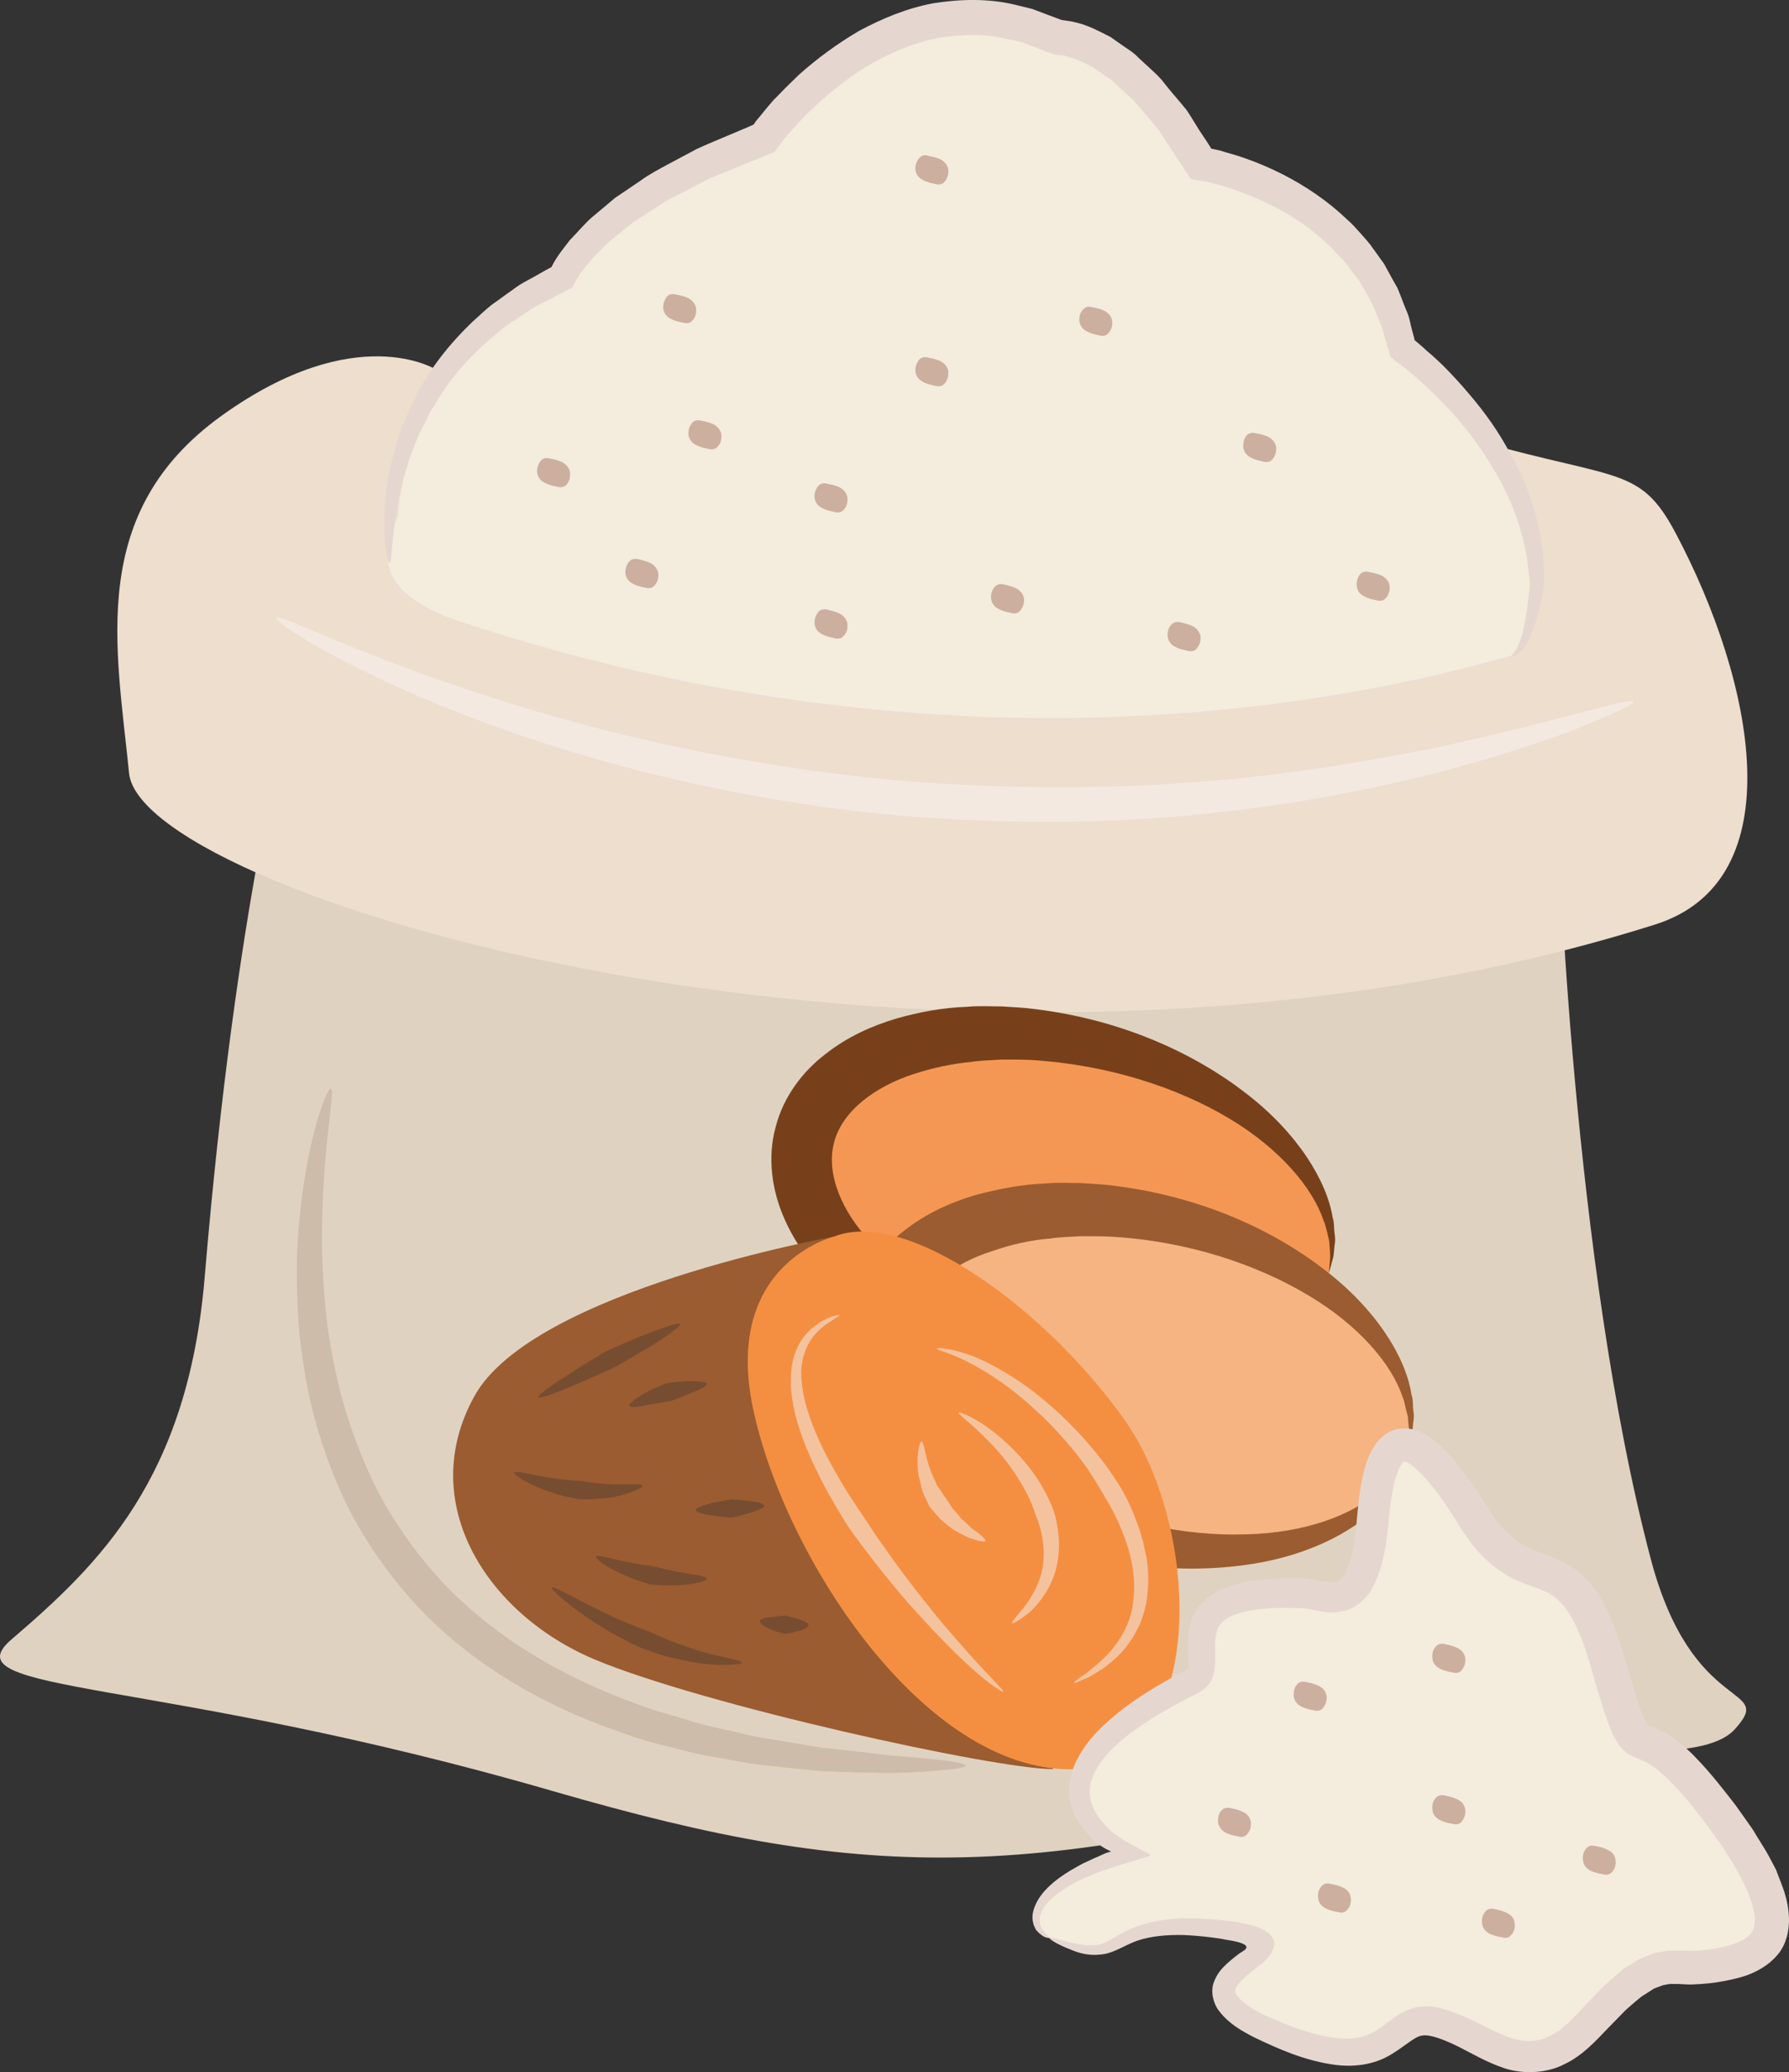 <?xml version="1.0" encoding="UTF-8" standalone="no"?>
<!-- Creator: CorelDRAW Home & Student X7 -->

<svg
   xmlns:dc="http://purl.org/dc/elements/1.1/"
   xmlns:cc="http://creativecommons.org/ns#"
   xmlns:rdf="http://www.w3.org/1999/02/22-rdf-syntax-ns#"
   xmlns:svg="http://www.w3.org/2000/svg"
   xmlns="http://www.w3.org/2000/svg"
   xmlns:sodipodi="http://sodipodi.sourceforge.net/DTD/sodipodi-0.dtd"
   xmlns:inkscape="http://www.inkscape.org/namespaces/inkscape"
   xml:space="preserve"
   width="46.819mm"
   height="54.202mm"
   version="1.1"
   style="clip-rule:evenodd;fill-rule:evenodd;image-rendering:optimizeQuality;shape-rendering:geometricPrecision;text-rendering:geometricPrecision"
   viewBox="0 0 4681.864 5420.167"
   id="svg99"
   sodipodi:docname="2443.svg"
   inkscape:version="0.92.4 (5da689c313, 2019-01-14)"><rect x="0" y="0" width="4681.864" height="5420.167" fill="#333333" stroke="none"/><sodipodi:namedview
   pagecolor="#ffffff"
   bordercolor="#666666"
   borderopacity="1"
   objecttolerance="10"
   gridtolerance="10"
   guidetolerance="10"
   inkscape:pageopacity="0"
   inkscape:pageshadow="2"
   inkscape:window-width="640"
   inkscape:window-height="480"
   id="namedview101"
   showgrid="false"
   inkscape:zoom="0.2102413"
   inkscape:cx="87.865445"
   inkscape:cy="91.716048"
   inkscape:window-x="0"
   inkscape:window-y="0"
   inkscape:window-maximized="0"
   inkscape:current-layer="svg99" />
 <defs
   id="defs4">
  <style
   type="text/css"
   id="style2">
   <![CDATA[
    .fil8 {fill:#77401B;fill-rule:nonzero}
    .fil12 {fill:#774D31;fill-rule:nonzero}
    .fil10 {fill:#9B5C31;fill-rule:nonzero}
    .fil5 {fill:#CCAF9F;fill-rule:nonzero}
    .fil6 {fill:#CEBCAA;fill-rule:nonzero}
    .fil0 {fill:#E0D2C1;fill-rule:nonzero}
    .fil3 {fill:#E5D7CF;fill-rule:nonzero}
    .fil1 {fill:#EDDECE;fill-rule:nonzero}
    .fil11 {fill:#F48F42;fill-rule:nonzero}
    .fil4 {fill:#F4E9E1;fill-rule:nonzero}
    .fil2 {fill:#F4ECDC;fill-rule:nonzero}
    .fil7 {fill:#F59754;fill-rule:nonzero}
    .fil9 {fill:#F5B482;fill-rule:nonzero}
    .fil13 {fill:#F5C29E;fill-rule:nonzero}
   ]]>
  </style>
 </defs>
 <g
   id="Vrstva_x0020_1"
   transform="translate(-8175.227,-11856.487)">
  <path
   class="fil0"
   d="m 12253,14022 c 0,0 37,1134 242,1911 110,418 330,326 220,447 -101,110 -504,17 -737,86 -1089,319 -1518,318 -2354,76 -1042,-302 -1586,-253 -1419,-397 231,-198 462,-421 506,-949 83,-990 220,-1465 220,-1465 z"
   id="path7"
   inkscape:connector-curvature="0"
   style="fill:#e0d2c1;fill-rule:nonzero" />
  <path
   class="fil1"
   d="m 9316,12823 c 0,0 -209,-132 -561,121 -352,253 -275,605 -242,935 33,330 2178,968 3993,396 366,-115 260,-636 55,-1023 -99,-187 -154,-132 -594,-264 z"
   id="path9"
   inkscape:connector-curvature="0"
   style="fill:#eddece;fill-rule:nonzero" />
  <path
   class="fil2"
   d="m 9217,13208 c 0,0 11,-418 429,-627 0,0 77,-198 528,-363 0,0 330,-472 770,-264 0,0 176,-10 374,330 0,0 440,66 528,484 0,0 352,253 352,616 0,0 -19,174 -66,187 -693,198 -1661,264 -2717,-77 -112,-36 -297,-99 -198,-286 z"
   id="path11"
   inkscape:connector-curvature="0"
   style="fill:#f4ecdc;fill-rule:nonzero" />
  <path
   class="fil3"
   d="m 12132,13571 c -1,-1 0,-2 2,-4 2,-2 5,-5 8,-9 5,-8 11,-23 17,-43 5,-20 10,-45 14,-76 2,-15 4,-32 6,-50 1,-6 -1,-15 -2,-25 -1,-9 -2,-18 -3,-28 -10,-78 -38,-171 -98,-265 -28,-47 -64,-95 -106,-141 -22,-23 -44,-46 -69,-68 -12,-11 -24,-23 -37,-33 -7,-6 -13,-11 -20,-16 l -11,-8 -19,-15 c -5,-17 -10,-34 -15,-52 -4,-13 -7,-26 -12,-38 -6,-13 -11,-25 -16,-38 -3,-6 -6,-13 -9,-19 l -10,-18 c -7,-12 -14,-24 -21,-36 -9,-11 -18,-23 -26,-34 -8,-12 -19,-22 -29,-33 -10,-10 -19,-22 -31,-31 -43,-41 -95,-75 -152,-102 -28,-14 -58,-26 -89,-37 -15,-5 -31,-10 -46,-14 -8,-2 -16,-4 -24,-6 l -6,-1 -12,-2 -24,-4 c -18,-27 -35,-53 -53,-80 l -20,-31 -10,-16 -12,-14 c -16,-19 -32,-38 -48,-57 -17,-19 -37,-34 -55,-52 -8,-9 -19,-15 -29,-22 l -30,-21 c -21,-10 -43,-22 -64,-27 -5,-2 -10,-3 -15,-4 l -7,-1 c -7,-1 -11,1 -19,-3 l -12,-4 -5,-1 -9,-4 -18,-7 -36,-14 -37,-8 c -59,-15 -120,-13 -178,-4 -59,10 -115,34 -167,61 -52,29 -99,64 -143,103 -22,19 -42,40 -62,60 -9,11 -19,21 -28,32 l -13,16 -7,9 -13,18 c -57,23 -112,46 -167,68 -24,12 -48,24 -71,37 -24,11 -47,23 -68,38 -22,14 -43,27 -64,41 -19,15 -38,31 -57,46 -18,15 -34,33 -50,49 -14,17 -30,35 -39,52 l -2,3 -5,9 -4,7 -1,4 c -2,1 -3,1 -4,2 l -25,13 c -11,5 -20,11 -30,16 -20,10 -41,19 -58,32 -18,12 -36,23 -53,35 -17,12 -32,26 -48,39 -60,52 -109,110 -142,169 -10,14 -18,28 -24,43 -7,14 -15,28 -21,42 -11,28 -22,54 -29,80 -17,51 -25,97 -30,134 -11,74 -10,116 -15,116 -5,1 -15,-40 -14,-118 1,-39 5,-88 18,-142 6,-28 16,-57 25,-88 6,-15 13,-30 20,-46 6,-16 14,-32 23,-48 33,-65 83,-130 146,-190 16,-14 32,-30 50,-44 19,-13 37,-27 56,-40 19,-15 41,-25 62,-37 10,-6 21,-12 32,-18 7,-4 4,-2 6,-3 0,0 0,-1 0,-2 0,0 1,-1 0,1 l 2,-4 c 13,-25 30,-45 46,-66 19,-19 36,-40 56,-58 20,-17 41,-34 62,-52 22,-15 45,-30 68,-46 22,-16 47,-29 71,-42 25,-13 50,-27 75,-40 26,-12 53,-23 79,-34 23,-10 46,-19 68,-29 1,0 1,0 1,0 l 6,-9 15,-18 c 10,-13 20,-24 30,-36 22,-23 44,-45 67,-67 48,-43 101,-82 159,-116 60,-32 124,-59 194,-72 70,-11 144,-13 214,4 l 45,11 42,16 35,13 c -2,0 1,0 1,0 l 13,2 c 9,1 18,3 26,5 32,8 59,23 87,37 l 37,26 c 12,8 25,16 35,27 21,20 43,38 62,59 17,22 35,43 53,64 l 13,16 11,17 21,34 22,33 10,16 h -1 l 9,2 c 10,2 19,4 27,7 18,5 35,10 52,16 35,12 67,26 99,42 63,32 121,72 170,119 13,11 24,24 35,36 11,13 23,25 32,39 10,13 19,27 29,40 8,14 15,28 23,42 l 12,21 c 3,7 6,15 9,22 5,14 11,29 17,43 6,14 8,29 12,44 l 6,22 1,5 v 0 l 1,2 12,10 c 7,6 14,12 20,18 14,11 27,24 40,36 25,25 48,50 69,75 44,51 80,103 108,156 59,103 84,206 88,290 1,11 1,21 1,31 0,5 0,10 0,15 1,4 0,12 -1,16 -3,18 -7,35 -10,51 -8,31 -16,57 -26,78 -9,20 -20,35 -30,43 -4,4 -9,6 -12,6 -3,0 -5,0 -5,-1 z"
   id="path13"
   inkscape:connector-curvature="0"
   style="fill:#e5d7cf;fill-rule:nonzero" />
  <path
   class="fil4"
   d="m 12451,13692 c 2,6 -45,28 -131,63 -43,19 -97,36 -160,57 -63,22 -136,41 -216,64 -162,41 -357,81 -577,105 -220,25 -464,33 -719,17 -255,-14 -496,-54 -711,-104 -215,-50 -405,-112 -561,-173 -311,-122 -484,-238 -478,-249 7,-11 188,84 500,188 156,53 345,107 557,152 213,44 449,81 699,95 250,15 489,10 705,-9 216,-19 409,-53 570,-85 322,-69 517,-135 522,-121 z"
   id="path15"
   inkscape:connector-curvature="0"
   style="fill:#f4e9e1;fill-rule:nonzero" />
  <path
   class="fil5"
   d="m 9646,13065 c 11,6 19,15 21,27 1,14 -2,25 -10,33 -6,6 -15,7 -22,5 -9,-2 -21,-4 -33,-10 -11,-5 -19,-14 -21,-27 -1,-13 3,-24 11,-33 5,-5 14,-7 22,-4 8,1 21,4 32,9 z"
   id="path17"
   inkscape:connector-curvature="0"
   style="fill:#ccaf9f;fill-rule:nonzero" />
  <path
   class="fil5"
   d="m 9877,13329 c 11,6 19,15 21,27 1,14 -2,24 -11,33 -5,6 -14,7 -21,5 -9,-2 -22,-4 -33,-10 -11,-5 -19,-14 -21,-27 -1,-13 3,-24 11,-33 5,-5 14,-7 22,-5 8,2 21,5 32,10 z"
   id="path19"
   inkscape:connector-curvature="0"
   style="fill:#ccaf9f;fill-rule:nonzero" />
  <path
   class="fil5"
   d="m 10042,12966 c 11,6 19,15 21,27 1,14 -2,25 -11,33 -5,6 -14,7 -21,5 -9,-2 -22,-4 -33,-10 -11,-5 -19,-14 -21,-27 -1,-13 3,-24 11,-33 5,-5 14,-7 22,-4 8,1 21,4 32,9 z"
   id="path21"
   inkscape:connector-curvature="0"
   style="fill:#ccaf9f;fill-rule:nonzero" />
  <path
   class="fil5"
   d="m 9976,12636 c 11,6 19,15 21,27 1,14 -2,25 -11,33 -5,6 -14,7 -21,5 -9,-2 -22,-4 -33,-10 -11,-5 -19,-14 -21,-27 -1,-13 3,-24 11,-33 5,-5 14,-7 22,-4 8,1 21,4 32,9 z"
   id="path23"
   inkscape:connector-curvature="0"
   style="fill:#ccaf9f;fill-rule:nonzero" />
  <path
   class="fil5"
   d="m 10372,13131 c 11,6 19,15 21,27 1,14 -2,25 -11,33 -5,6 -14,7 -22,5 -8,-2 -21,-4 -32,-10 -11,-5 -19,-14 -21,-27 -1,-13 3,-24 11,-33 5,-5 14,-7 22,-4 8,1 21,4 32,9 z"
   id="path25"
   inkscape:connector-curvature="0"
   style="fill:#ccaf9f;fill-rule:nonzero" />
  <path
   class="fil5"
   d="m 10372,13461 c 11,6 19,15 21,27 1,14 -2,24 -11,33 -5,6 -14,7 -22,5 -8,-2 -21,-4 -32,-10 -11,-5 -19,-14 -21,-27 -1,-13 3,-24 11,-33 5,-5 14,-7 22,-5 8,2 21,5 32,10 z"
   id="path27"
   inkscape:connector-curvature="0"
   style="fill:#ccaf9f;fill-rule:nonzero" />
  <path
   class="fil5"
   d="m 10834,13395 c 11,6 19,15 21,27 1,14 -3,24 -11,33 -5,6 -14,7 -22,5 -8,-2 -21,-4 -32,-10 -11,-5 -19,-14 -21,-27 -1,-13 2,-24 11,-33 5,-5 14,-7 21,-5 9,2 22,5 33,10 z"
   id="path29"
   inkscape:connector-curvature="0"
   style="fill:#ccaf9f;fill-rule:nonzero" />
  <path
   class="fil5"
   d="m 10636,12801 c 11,6 19,15 21,27 1,14 -3,25 -11,33 -5,6 -14,7 -22,5 -8,-2 -21,-4 -32,-10 -11,-5 -19,-14 -21,-27 -1,-13 3,-24 11,-33 5,-5 14,-7 22,-4 8,1 21,4 32,9 z"
   id="path31"
   inkscape:connector-curvature="0"
   style="fill:#ccaf9f;fill-rule:nonzero" />
  <path
   class="fil5"
   d="m 10636,12273 c 11,6 19,15 21,27 1,14 -3,25 -11,33 -5,6 -14,7 -22,5 -8,-2 -21,-4 -32,-10 -11,-5 -19,-14 -21,-26 -1,-14 3,-25 11,-33 5,-6 14,-8 22,-5 8,2 21,4 32,9 z"
   id="path33"
   inkscape:connector-curvature="0"
   style="fill:#ccaf9f;fill-rule:nonzero" />
  <path
   class="fil5"
   d="m 11065,12669 c 11,6 19,15 21,27 1,14 -3,25 -11,33 -5,6 -14,7 -22,5 -8,-2 -21,-4 -32,-10 -11,-5 -19,-14 -21,-27 -1,-13 2,-24 11,-32 5,-6 14,-8 21,-5 9,1 22,4 33,9 z"
   id="path35"
   inkscape:connector-curvature="0"
   style="fill:#ccaf9f;fill-rule:nonzero" />
  <path
   class="fil5"
   d="m 11494,12999 c 11,6 19,15 21,27 1,14 -3,25 -11,33 -5,6 -14,7 -22,5 -8,-2 -21,-4 -32,-10 -11,-5 -19,-14 -21,-27 -1,-13 2,-24 10,-33 6,-5 15,-7 22,-4 9,1 22,4 33,9 z"
   id="path37"
   inkscape:connector-curvature="0"
   style="fill:#ccaf9f;fill-rule:nonzero" />
  <path
   class="fil5"
   d="m 11296,13494 c 11,6 19,15 21,27 1,14 -3,24 -11,33 -5,6 -14,7 -22,5 -8,-2 -21,-4 -32,-10 -11,-5 -19,-14 -21,-27 -1,-13 2,-24 11,-33 5,-5 14,-7 21,-5 9,2 22,5 33,10 z"
   id="path39"
   inkscape:connector-curvature="0"
   style="fill:#ccaf9f;fill-rule:nonzero" />
  <path
   class="fil5"
   d="m 11791,13362 c 11,6 19,15 21,27 1,14 -3,24 -11,33 -5,6 -14,7 -22,5 -9,-2 -21,-4 -32,-10 -12,-5 -19,-14 -21,-27 -1,-13 2,-24 10,-33 6,-5 15,-7 22,-4 9,1 21,4 33,9 z"
   id="path41"
   inkscape:connector-curvature="0"
   style="fill:#ccaf9f;fill-rule:nonzero" />
  <path
   class="fil6"
   d="m 10702,16475 c 0,6 -41,11 -115,16 -37,2 -83,5 -136,2 -26,0 -54,-1 -84,-2 -15,-1 -31,-1 -47,-2 -16,-2 -32,-3 -48,-5 -34,-3 -69,-7 -105,-11 -36,-4 -74,-12 -112,-19 -20,-3 -40,-7 -60,-11 -20,-5 -40,-10 -60,-15 -41,-11 -83,-20 -125,-37 -169,-56 -351,-148 -503,-293 -76,-73 -138,-155 -189,-240 -50,-86 -85,-175 -111,-261 -26,-87 -39,-171 -48,-250 -7,-79 -8,-153 -6,-221 14,-269 78,-426 88,-422 14,3 -26,163 -23,423 2,65 6,136 16,211 12,75 27,154 54,234 26,80 60,162 107,240 48,78 105,153 175,220 140,134 308,222 468,280 39,16 79,26 118,38 20,6 39,12 58,17 19,5 38,9 56,13 38,8 73,18 108,23 35,6 69,12 101,17 16,3 32,5 47,8 16,1 31,3 46,5 29,3 57,6 82,9 52,8 97,9 134,13 73,7 114,13 114,20 z"
   id="path43"
   inkscape:connector-curvature="0"
   style="fill:#cebcaa;fill-rule:nonzero" />
  <g
   id="_604205200">
   <path
   class="fil7"
   d="m 11653,15186 c -59,225 -414,328 -793,228 -379,-100 -638,-364 -579,-589 60,-226 415,-328 794,-228 379,99 638,363 578,589 z"
   id="path45"
   inkscape:connector-curvature="0"
   style="fill:#f59754;fill-rule:nonzero" />
   <path
   class="fil8"
   d="m 11653,15186 c 0,0 1,-13 3,-37 1,-12 -1,-26 -2,-44 -1,-8 -4,-17 -6,-27 -3,-9 -4,-19 -9,-29 -28,-84 -113,-187 -247,-267 -134,-80 -316,-141 -520,-153 -25,-1 -51,-1 -76,-1 -26,2 -52,2 -78,6 -52,5 -103,16 -152,32 -99,32 -187,96 -208,179 -22,83 22,182 93,257 35,39 74,74 117,104 20,16 43,28 64,43 23,13 45,26 68,37 182,90 371,126 527,122 156,-3 281,-50 346,-110 10,-6 16,-14 23,-22 6,-7 13,-13 18,-20 9,-15 19,-26 24,-37 10,-22 15,-33 15,-33 0,0 -3,12 -9,36 -3,11 -10,25 -17,41 -4,9 -10,17 -16,26 -6,8 -11,18 -20,27 -59,75 -188,147 -357,172 -169,24 -378,7 -590,-80 -27,-11 -53,-24 -79,-37 -26,-15 -53,-28 -78,-46 -52,-32 -102,-72 -147,-119 -46,-47 -88,-103 -116,-171 -28,-67 -41,-151 -19,-230 20,-80 72,-147 130,-191 58,-46 122,-74 185,-93 63,-18 125,-29 186,-31 31,-3 61,-1 91,-1 29,2 58,3 87,7 228,28 418,116 553,221 135,104 211,230 226,325 4,12 3,23 4,33 1,11 3,21 2,30 -3,18 -2,33 -6,45 -6,23 -10,36 -10,36 z"
   id="path47"
   inkscape:connector-curvature="0"
   style="fill:#77401b;fill-rule:nonzero" />
   <path
   class="fil9"
   d="m 11860,15648 c -60,226 -415,327 -794,228 -379,-100 -638,-363 -578,-589 59,-226 414,-328 793,-228 379,99 638,363 579,589 z"
   id="path49"
   inkscape:connector-curvature="0"
   style="fill:#f5b482;fill-rule:nonzero" />
   <path
   class="fil10"
   d="m 11860,15648 c 0,0 1,-13 3,-37 1,-12 -2,-26 -3,-44 0,-8 -4,-17 -6,-27 -2,-9 -4,-20 -8,-29 -28,-85 -113,-187 -248,-267 -134,-80 -316,-142 -519,-153 -25,-1 -51,-1 -77,-1 -26,2 -52,2 -77,6 -53,4 -104,16 -153,33 -99,31 -186,95 -207,178 -23,83 22,181 92,257 35,39 74,74 117,104 21,16 43,29 64,43 23,12 45,26 68,36 182,91 372,128 527,123 157,-3 281,-51 347,-110 9,-7 16,-14 22,-21 7,-8 14,-14 19,-22 9,-14 18,-25 23,-36 10,-22 16,-33 16,-33 0,0 -3,12 -9,35 -3,12 -11,26 -18,42 -3,9 -10,17 -15,25 -6,9 -12,19 -20,28 -60,74 -188,147 -357,171 -169,25 -379,8 -591,-79 -26,-11 -53,-25 -79,-37 -26,-15 -53,-28 -78,-46 -52,-32 -101,-72 -147,-119 -46,-47 -88,-103 -116,-171 -28,-68 -40,-151 -19,-231 21,-79 72,-146 130,-190 58,-46 122,-74 185,-93 63,-17 126,-29 187,-31 30,-3 60,-1 90,-1 29,2 58,3 87,7 228,28 418,116 553,221 136,104 212,231 226,325 4,12 4,23 4,34 1,10 3,19 2,29 -3,18 -2,33 -6,45 -6,23 -9,36 -9,36 z"
   id="path51"
   inkscape:connector-curvature="0"
   style="fill:#9b5c31;fill-rule:nonzero" />
   <path
   class="fil10"
   d="m 10358,15091 c 0,0 -788,141 -941,417 -154,277 30,569 314,689 284,119 1048,287 1200,287 l -185,-697 z"
   id="path53"
   inkscape:connector-curvature="0"
   style="fill:#9b5c31;fill-rule:nonzero" />
   <path
   class="fil11"
   d="m 10358,15091 c 0,0 -292,71 -212,450 80,379 432,926 812,943 379,16 368,-618 162,-911 -206,-292 -571,-558 -762,-482 z"
   id="path55"
   inkscape:connector-curvature="0"
   style="fill:#f48f42;fill-rule:nonzero" />
   <path
   class="fil12"
   d="m 10117,16206 c 0,5 -65,10 -131,-2 -16,-3 -32,-7 -47,-10 -16,-4 -30,-7 -42,-12 -23,-8 -40,-13 -41,-14 -1,0 -18,-7 -42,-20 -12,-6 -26,-14 -41,-22 -14,-8 -29,-18 -44,-27 -60,-39 -113,-85 -110,-90 4,-5 64,30 126,60 16,8 32,15 46,22 15,7 29,12 41,17 24,10 41,16 42,16 1,1 16,7 38,17 11,5 24,9 38,15 14,4 29,11 44,15 60,20 123,27 123,35 z"
   id="path57"
   inkscape:connector-curvature="0"
   style="fill:#774d31;fill-rule:nonzero" />
   <path
   class="fil12"
   d="m 10025,15986 c 0,6 -35,15 -72,17 -18,0 -37,1 -51,0 -14,-1 -24,-2 -25,-2 0,0 -10,-3 -25,-8 -14,-4 -33,-12 -51,-20 -37,-17 -69,-39 -66,-45 3,-6 40,6 76,13 19,3 37,8 51,9 14,2 24,4 24,4 1,0 9,2 22,5 13,4 30,6 47,10 34,6 69,10 70,17 z"
   id="path59"
   inkscape:connector-curvature="0"
   style="fill:#774d31;fill-rule:nonzero" />
   <path
   class="fil12"
   d="m 10291,16107 c 0,7 -15,13 -31,17 -7,2 -16,4 -22,5 -6,1 -10,1 -10,1 0,0 -5,-1 -11,-3 -7,-2 -16,-4 -24,-8 -17,-7 -31,-17 -29,-23 2,-7 19,-9 35,-10 16,-3 31,-3 32,-4 0,0 4,1 9,3 6,1 13,3 21,5 15,5 30,11 30,17 z"
   id="path61"
   inkscape:connector-curvature="0"
   style="fill:#774d31;fill-rule:nonzero" />
   <path
   class="fil12"
   d="m 9857,15743 c 1,5 -37,22 -79,30 -11,2 -22,2 -32,3 -10,1 -19,2 -28,2 -16,0 -27,0 -28,0 0,0 -12,-2 -29,-6 -17,-3 -40,-11 -61,-18 -44,-17 -82,-40 -79,-46 3,-6 45,6 88,13 21,3 42,7 59,7 16,2 27,2 27,2 1,0 11,2 26,4 7,1 16,2 25,3 9,0 19,2 29,2 40,2 80,-3 82,4 z"
   id="path63"
   inkscape:connector-curvature="0"
   style="fill:#774d31;fill-rule:nonzero" />
   <path
   class="fil12"
   d="m 9955,15320 c 3,6 -39,34 -80,60 -22,12 -43,25 -60,35 -16,9 -27,16 -27,16 -1,0 -14,6 -33,15 -18,8 -43,19 -68,30 -49,21 -100,41 -103,35 -2,-6 42,-36 88,-65 22,-15 45,-28 63,-39 17,-11 30,-18 30,-18 1,0 13,-5 30,-13 18,-8 41,-18 64,-27 47,-18 93,-35 96,-29 z"
   id="path65"
   inkscape:connector-curvature="0"
   style="fill:#774d31;fill-rule:nonzero" />
   <path
   class="fil12"
   d="m 10025,15476 c 1,7 -22,17 -46,26 -12,5 -23,10 -32,13 -9,4 -15,5 -15,6 -1,-1 -7,1 -17,3 -10,2 -23,4 -37,6 -26,6 -53,10 -56,4 -3,-6 20,-22 45,-36 12,-6 25,-12 35,-16 10,-5 17,-7 17,-7 1,0 7,-1 17,-3 10,-1 23,-2 36,-3 26,0 52,1 53,7 z"
   id="path67"
   inkscape:connector-curvature="0"
   style="fill:#774d31;fill-rule:nonzero" />
   <path
   class="fil12"
   d="m 10175,15795 c 1,6 -20,14 -41,20 -10,3 -21,6 -29,8 -8,2 -14,3 -14,3 0,1 -7,0 -16,-1 -8,-1 -21,-2 -33,-4 -23,-3 -46,-8 -46,-15 0,-6 23,-13 45,-19 12,-2 23,-4 31,-6 9,-1 15,-2 15,-3 1,0 6,1 15,1 7,1 18,1 29,3 22,2 43,6 44,13 z"
   id="path69"
   inkscape:connector-curvature="0"
   style="fill:#774d31;fill-rule:nonzero" />
   <path
   class="fil13"
   d="m 10801,16281 c -2,3 -33,-17 -74,-53 -41,-36 -92,-87 -141,-141 -50,-54 -96,-111 -130,-155 -34,-44 -56,-75 -57,-77 -2,-2 -24,-36 -54,-89 -29,-53 -66,-125 -87,-204 -10,-39 -16,-80 -12,-119 3,-39 18,-74 39,-97 21,-24 44,-36 60,-43 16,-6 27,-8 27,-6 1,1 -8,6 -22,15 -14,9 -34,23 -50,45 -16,23 -27,53 -28,88 0,35 7,72 19,108 23,72 62,140 92,191 31,50 54,82 55,84 2,2 21,34 53,78 31,45 75,103 120,159 45,56 93,110 129,149 37,40 63,65 61,67 z"
   id="path71"
   inkscape:connector-curvature="0"
   style="fill:#f5c29e;fill-rule:nonzero" />
   <path
   class="fil13"
   d="m 10986,16258 c -1,-1 6,-7 19,-16 13,-8 30,-22 49,-39 39,-34 81,-91 87,-159 9,-66 -9,-134 -29,-182 -19,-48 -39,-79 -40,-81 -1,-1 -19,-35 -51,-83 -33,-47 -82,-105 -139,-156 -55,-52 -118,-94 -168,-120 -50,-27 -88,-34 -87,-38 0,-3 40,-1 95,20 54,22 123,62 183,113 61,49 114,108 151,155 37,48 57,84 58,86 1,2 21,35 39,88 6,14 9,29 14,44 2,8 3,16 5,24 2,8 4,17 5,26 5,34 4,73 -2,110 -3,9 -4,19 -7,27 -3,9 -6,18 -9,27 -9,16 -16,33 -27,47 -19,29 -44,50 -66,67 -23,15 -42,27 -57,32 -14,7 -23,10 -23,8 z"
   id="path73"
   inkscape:connector-curvature="0"
   style="fill:#f5c29e;fill-rule:nonzero" />
   <path
   class="fil13"
   d="m 10824,16102 c -3,-3 12,-17 30,-40 18,-23 38,-56 47,-92 9,-36 6,-74 0,-102 -6,-27 -14,-46 -15,-47 0,-1 -6,-21 -19,-49 -14,-29 -36,-65 -62,-98 -26,-33 -57,-63 -81,-85 -24,-21 -41,-35 -40,-37 2,-3 23,5 51,22 29,17 64,45 95,77 32,32 59,69 76,100 17,30 25,54 26,55 0,1 8,22 12,55 5,32 4,78 -11,118 -15,42 -42,76 -65,96 -24,20 -43,29 -44,27 z"
   id="path75"
   inkscape:connector-curvature="0"
   style="fill:#f5c29e;fill-rule:nonzero" />
   <path
   class="fil13"
   d="m 10754,15887 c -1,3 -11,2 -26,-3 -7,-2 -16,-4 -25,-9 -8,-4 -18,-9 -27,-14 l -7,-4 -6,-5 c -4,-3 -8,-6 -12,-9 -7,-7 -15,-12 -20,-19 -11,-12 -18,-20 -19,-21 0,0 -2,-3 -5,-7 -2,-5 -5,-12 -9,-20 -2,-4 -4,-8 -6,-13 -1,-2 -2,-4 -3,-7 -1,-3 -1,-5 -2,-8 -2,-10 -5,-21 -8,-33 -7,-45 2,-89 8,-88 6,0 10,42 25,80 4,9 8,18 12,27 1,2 2,4 2,6 2,2 3,4 4,5 2,4 5,7 7,10 4,6 7,12 10,16 3,3 4,5 4,5 0,1 6,8 13,20 3,6 10,12 15,18 3,3 5,7 8,10 l 5,6 5,4 c 7,7 14,13 20,19 7,6 14,10 20,15 11,9 18,16 17,19 z"
   id="path77"
   inkscape:connector-curvature="0"
   style="fill:#f5c29e;fill-rule:nonzero" />
  </g>
  <path
   class="fil2"
   d="m 10922,16926 c -69,-32 -55,-143 209,-220 0,0 -385,-176 165,-451 82,-42 -104,-243 286,-231 68,2 165,77 187,-198 22,-275 121,-231 264,0 143,231 253,33 352,385 99,352 44,55 297,396 253,341 87,380 -55,396 -80,8 -121,-44 -286,143 -165,187 -275,33 -407,0 -132,-33 -99,176 -440,22 -341,-154 209,-220 -121,-264 -330,-44 -231,121 -451,22 z"
   id="path80"
   inkscape:connector-curvature="0"
   style="fill:#f4ecdc;fill-rule:nonzero" />
  <path
   class="fil5"
   d="m 11626,16266 c 11,5 19,14 21,27 1,13 -3,24 -11,33 -5,5 -14,7 -22,4 -9,-1 -21,-4 -32,-9 -12,-6 -19,-15 -21,-27 -1,-14 2,-25 10,-33 6,-6 15,-7 22,-5 9,2 21,4 33,10 z"
   id="path82"
   inkscape:connector-curvature="0"
   style="fill:#ccaf9f;fill-rule:nonzero" />
  <path
   class="fil5"
   d="m 12118,16860 c 12,5 20,14 21,27 2,13 -2,24 -10,32 -5,6 -14,8 -22,5 -9,-1 -21,-4 -33,-9 -11,-6 -19,-15 -20,-27 -2,-14 2,-25 10,-33 5,-6 14,-7 22,-5 9,2 21,4 32,10 z"
   id="path84"
   inkscape:connector-curvature="0"
   style="fill:#ccaf9f;fill-rule:nonzero" />
  <path
   class="fil5"
   d="m 11989,16167 c 11,5 19,14 21,27 1,13 -3,24 -11,33 -5,5 -14,7 -22,4 -9,-1 -21,-4 -32,-9 -12,-6 -20,-15 -21,-27 -2,-14 2,-25 10,-33 6,-6 15,-7 22,-5 9,2 21,4 33,10 z"
   id="path86"
   inkscape:connector-curvature="0"
   style="fill:#ccaf9f;fill-rule:nonzero" />
  <path
   class="fil5"
   d="m 11428,16596 c 11,5 19,14 21,27 1,13 -3,24 -11,32 -5,6 -14,8 -22,5 -8,-1 -21,-4 -32,-9 -11,-6 -19,-15 -21,-27 -1,-14 2,-25 10,-33 6,-6 15,-7 22,-5 9,2 22,4 33,10 z"
   id="path88"
   inkscape:connector-curvature="0"
   style="fill:#ccaf9f;fill-rule:nonzero" />
  <path
   class="fil5"
   d="m 11690,16794 c 11,5 19,14 20,27 2,13 -2,24 -10,32 -5,6 -14,8 -22,5 -9,-1 -21,-4 -32,-9 -12,-6 -20,-15 -21,-27 -2,-14 2,-25 10,-33 5,-6 14,-7 22,-5 9,2 21,4 33,10 z"
   id="path90"
   inkscape:connector-curvature="0"
   style="fill:#ccaf9f;fill-rule:nonzero" />
  <path
   class="fil5"
   d="m 11989,16563 c 11,5 19,14 21,27 1,13 -3,24 -11,33 -5,5 -14,7 -22,4 -9,-1 -21,-4 -32,-9 -12,-6 -20,-15 -21,-27 -2,-14 2,-25 10,-33 6,-6 15,-7 22,-5 9,2 21,4 33,10 z"
   id="path92"
   inkscape:connector-curvature="0"
   style="fill:#ccaf9f;fill-rule:nonzero" />
  <path
   class="fil5"
   d="m 12382,16695 c 12,5 20,14 21,27 2,13 -2,24 -10,32 -5,6 -15,8 -22,5 -9,-1 -21,-4 -33,-9 -11,-6 -19,-15 -20,-27 -2,-14 2,-25 10,-33 5,-6 14,-7 22,-5 9,2 21,4 32,10 z"
   id="path94"
   inkscape:connector-curvature="0"
   style="fill:#ccaf9f;fill-rule:nonzero" />
  <path
   class="fil3"
   d="m 10922,16926 c 1,-4 22,4 60,13 19,4 44,9 69,4 25,-5 51,-28 90,-44 38,-16 84,-23 133,-25 24,0 49,1 75,3 13,1 26,2 40,4 7,1 13,1 21,3 9,1 17,3 26,5 10,2 21,5 30,8 9,4 19,8 25,13 8,5 13,12 17,21 4,9 1,18 -2,26 -6,16 -22,32 -42,46 -20,16 -28,22 -38,32 -9,9 -16,19 -18,25 -1,7 0,11 7,19 13,18 42,35 70,49 60,26 127,54 194,60 33,3 64,-1 91,-16 14,-8 27,-18 44,-31 17,-12 38,-28 68,-34 14,-2 30,-4 42,-2 7,1 14,2 20,4 l 17,5 c 23,7 43,16 63,25 40,19 76,39 111,50 35,10 66,8 97,-7 8,-4 16,-10 24,-14 7,-6 14,-13 22,-19 7,-6 14,-14 21,-21 l 23,-24 c 17,-17 32,-35 50,-52 l 28,-25 c 9,-8 18,-17 30,-24 12,-7 23,-15 35,-22 13,-5 27,-11 41,-16 15,-2 31,-7 45,-6 h 21 17 c 13,1 21,0 31,0 10,-1 22,-3 33,-4 23,-3 43,-8 63,-15 18,-6 32,-16 41,-25 8,-10 10,-23 11,-40 -3,-35 -20,-79 -44,-120 -10,-21 -25,-41 -37,-62 -14,-20 -28,-40 -43,-60 -30,-40 -61,-80 -95,-114 -8,-9 -17,-17 -26,-24 -8,-9 -17,-14 -26,-21 -8,-5 -17,-10 -26,-14 -7,-3 -11,-4 -22,-9 -8,-3 -21,-12 -28,-20 -7,-8 -14,-17 -17,-24 -4,-7 -9,-14 -11,-20 -5,-13 -10,-26 -14,-38 -9,-24 -15,-48 -23,-71 -14,-48 -25,-92 -41,-133 -16,-41 -36,-80 -62,-103 -12,-12 -27,-20 -46,-28 -19,-7 -42,-15 -67,-26 -49,-23 -90,-62 -120,-102 -30,-43 -49,-78 -75,-113 -24,-34 -52,-67 -78,-86 -6,-4 -12,-7 -15,-8 -2,0 -2,0 -3,0 1,-2 -11,12 -16,27 -12,33 -18,74 -22,113 -4,42 -8,86 -20,129 -6,22 -14,44 -27,67 -13,22 -37,46 -68,54 -30,9 -57,4 -77,0 l -27,-5 c -4,-1 -7,0 -10,-1 -4,0 -9,0 -14,0 -37,-2 -73,-1 -106,4 -33,4 -65,13 -83,28 -18,14 -24,35 -24,68 0,16 2,33 -1,55 0,5 -1,12 -3,18 -2,7 -5,14 -8,20 -8,13 -20,22 -32,29 -59,29 -111,58 -158,91 -46,32 -87,69 -109,109 -23,40 -22,82 1,117 5,8 11,16 18,24 3,4 7,7 10,11 4,4 11,10 17,15 26,20 64,38 96,56 -1,1 -2,2 -3,3 -1,1 -1,1 -4,2 l -18,5 c -11,4 -22,7 -32,10 -22,6 -41,13 -60,19 -21,7 -30,11 -42,16 -12,5 -23,10 -33,15 -41,21 -73,45 -88,70 -16,25 -10,48 0,59 9,12 17,16 16,19 0,0 -3,0 -7,-1 -5,-1 -11,-4 -18,-10 -3,-2 -7,-7 -11,-11 -2,-6 -6,-11 -7,-18 -4,-15 -1,-32 7,-49 15,-33 49,-63 91,-88 11,-6 22,-13 34,-19 12,-5 27,-13 33,-15 7,-3 15,-7 22,-10 l 11,-4 5,-1 c 2,-1 -3,-2 -4,-3 -11,-5 -21,-11 -29,-18 -3,-2 -5,-3 -9,-7 -4,-4 -9,-8 -13,-13 -9,-9 -18,-19 -25,-30 -15,-22 -27,-50 -29,-81 -2,-31 7,-62 21,-89 28,-55 73,-96 122,-134 49,-37 105,-70 163,-100 2,-1 3,-3 4,-4 1,-2 1,-2 1,-3 1,-2 1,-4 1,-7 1,-12 0,-29 -1,-48 0,-18 1,-40 7,-62 7,-23 22,-46 40,-61 38,-32 80,-41 119,-48 40,-6 80,-8 120,-7 5,0 9,-1 15,0 6,0 13,1 19,2 l 30,5 c 18,3 32,4 39,1 8,-3 14,-8 22,-20 6,-13 12,-28 17,-46 9,-35 12,-74 16,-115 4,-43 9,-87 25,-135 5,-12 10,-25 19,-38 3,-6 9,-13 15,-19 7,-7 15,-13 24,-18 18,-10 42,-11 60,-7 19,5 32,12 44,20 46,32 73,69 101,107 28,36 53,80 75,111 25,32 52,58 87,73 18,8 39,15 63,25 24,10 51,24 73,44 45,40 67,90 85,136 19,48 32,96 45,141 7,22 14,46 21,67 7,21 18,44 22,48 2,1 -1,0 3,2 1,1 9,4 15,6 15,6 29,14 43,23 12,9 25,18 35,27 11,10 22,20 31,30 39,40 71,82 103,123 16,22 31,44 46,65 13,23 28,44 41,68 l 19,36 c 5,13 10,26 15,39 10,26 18,55 19,87 1,31 -6,70 -31,98 -24,28 -54,43 -81,53 -27,9 -54,14 -79,18 -13,2 -25,3 -38,4 -14,1 -30,2 -42,1 l -18,-1 h -14 c -10,-1 -17,2 -26,3 l -24,9 c -8,5 -17,11 -25,16 -8,4 -16,12 -25,19 l -24,21 c -15,15 -30,31 -46,47 -31,32 -66,72 -115,95 -48,25 -111,26 -158,10 -47,-16 -85,-39 -121,-57 -35,-17 -73,-32 -93,-28 -21,2 -51,34 -93,56 -42,22 -91,26 -132,21 -83,-11 -151,-42 -216,-73 -32,-17 -64,-34 -91,-69 -7,-9 -12,-20 -15,-33 -3,-13 -3,-27 1,-39 8,-24 22,-39 35,-51 13,-12 29,-24 33,-27 5,-3 10,-6 15,-10 2,-2 4,-6 3,-8 -2,-3 -4,-5 -7,-6 -5,-3 -10,-4 -16,-6 l -14,-3 -18,-3 c -13,-3 -25,-4 -38,-6 -24,-3 -48,-5 -71,-6 -45,-1 -85,3 -119,14 -34,11 -63,34 -98,37 -34,4 -60,-5 -79,-13 -39,-15 -56,-28 -55,-30 z"
   id="path96"
   inkscape:connector-curvature="0"
   style="fill:#e5d7cf;fill-rule:nonzero" />
 </g>
</svg>